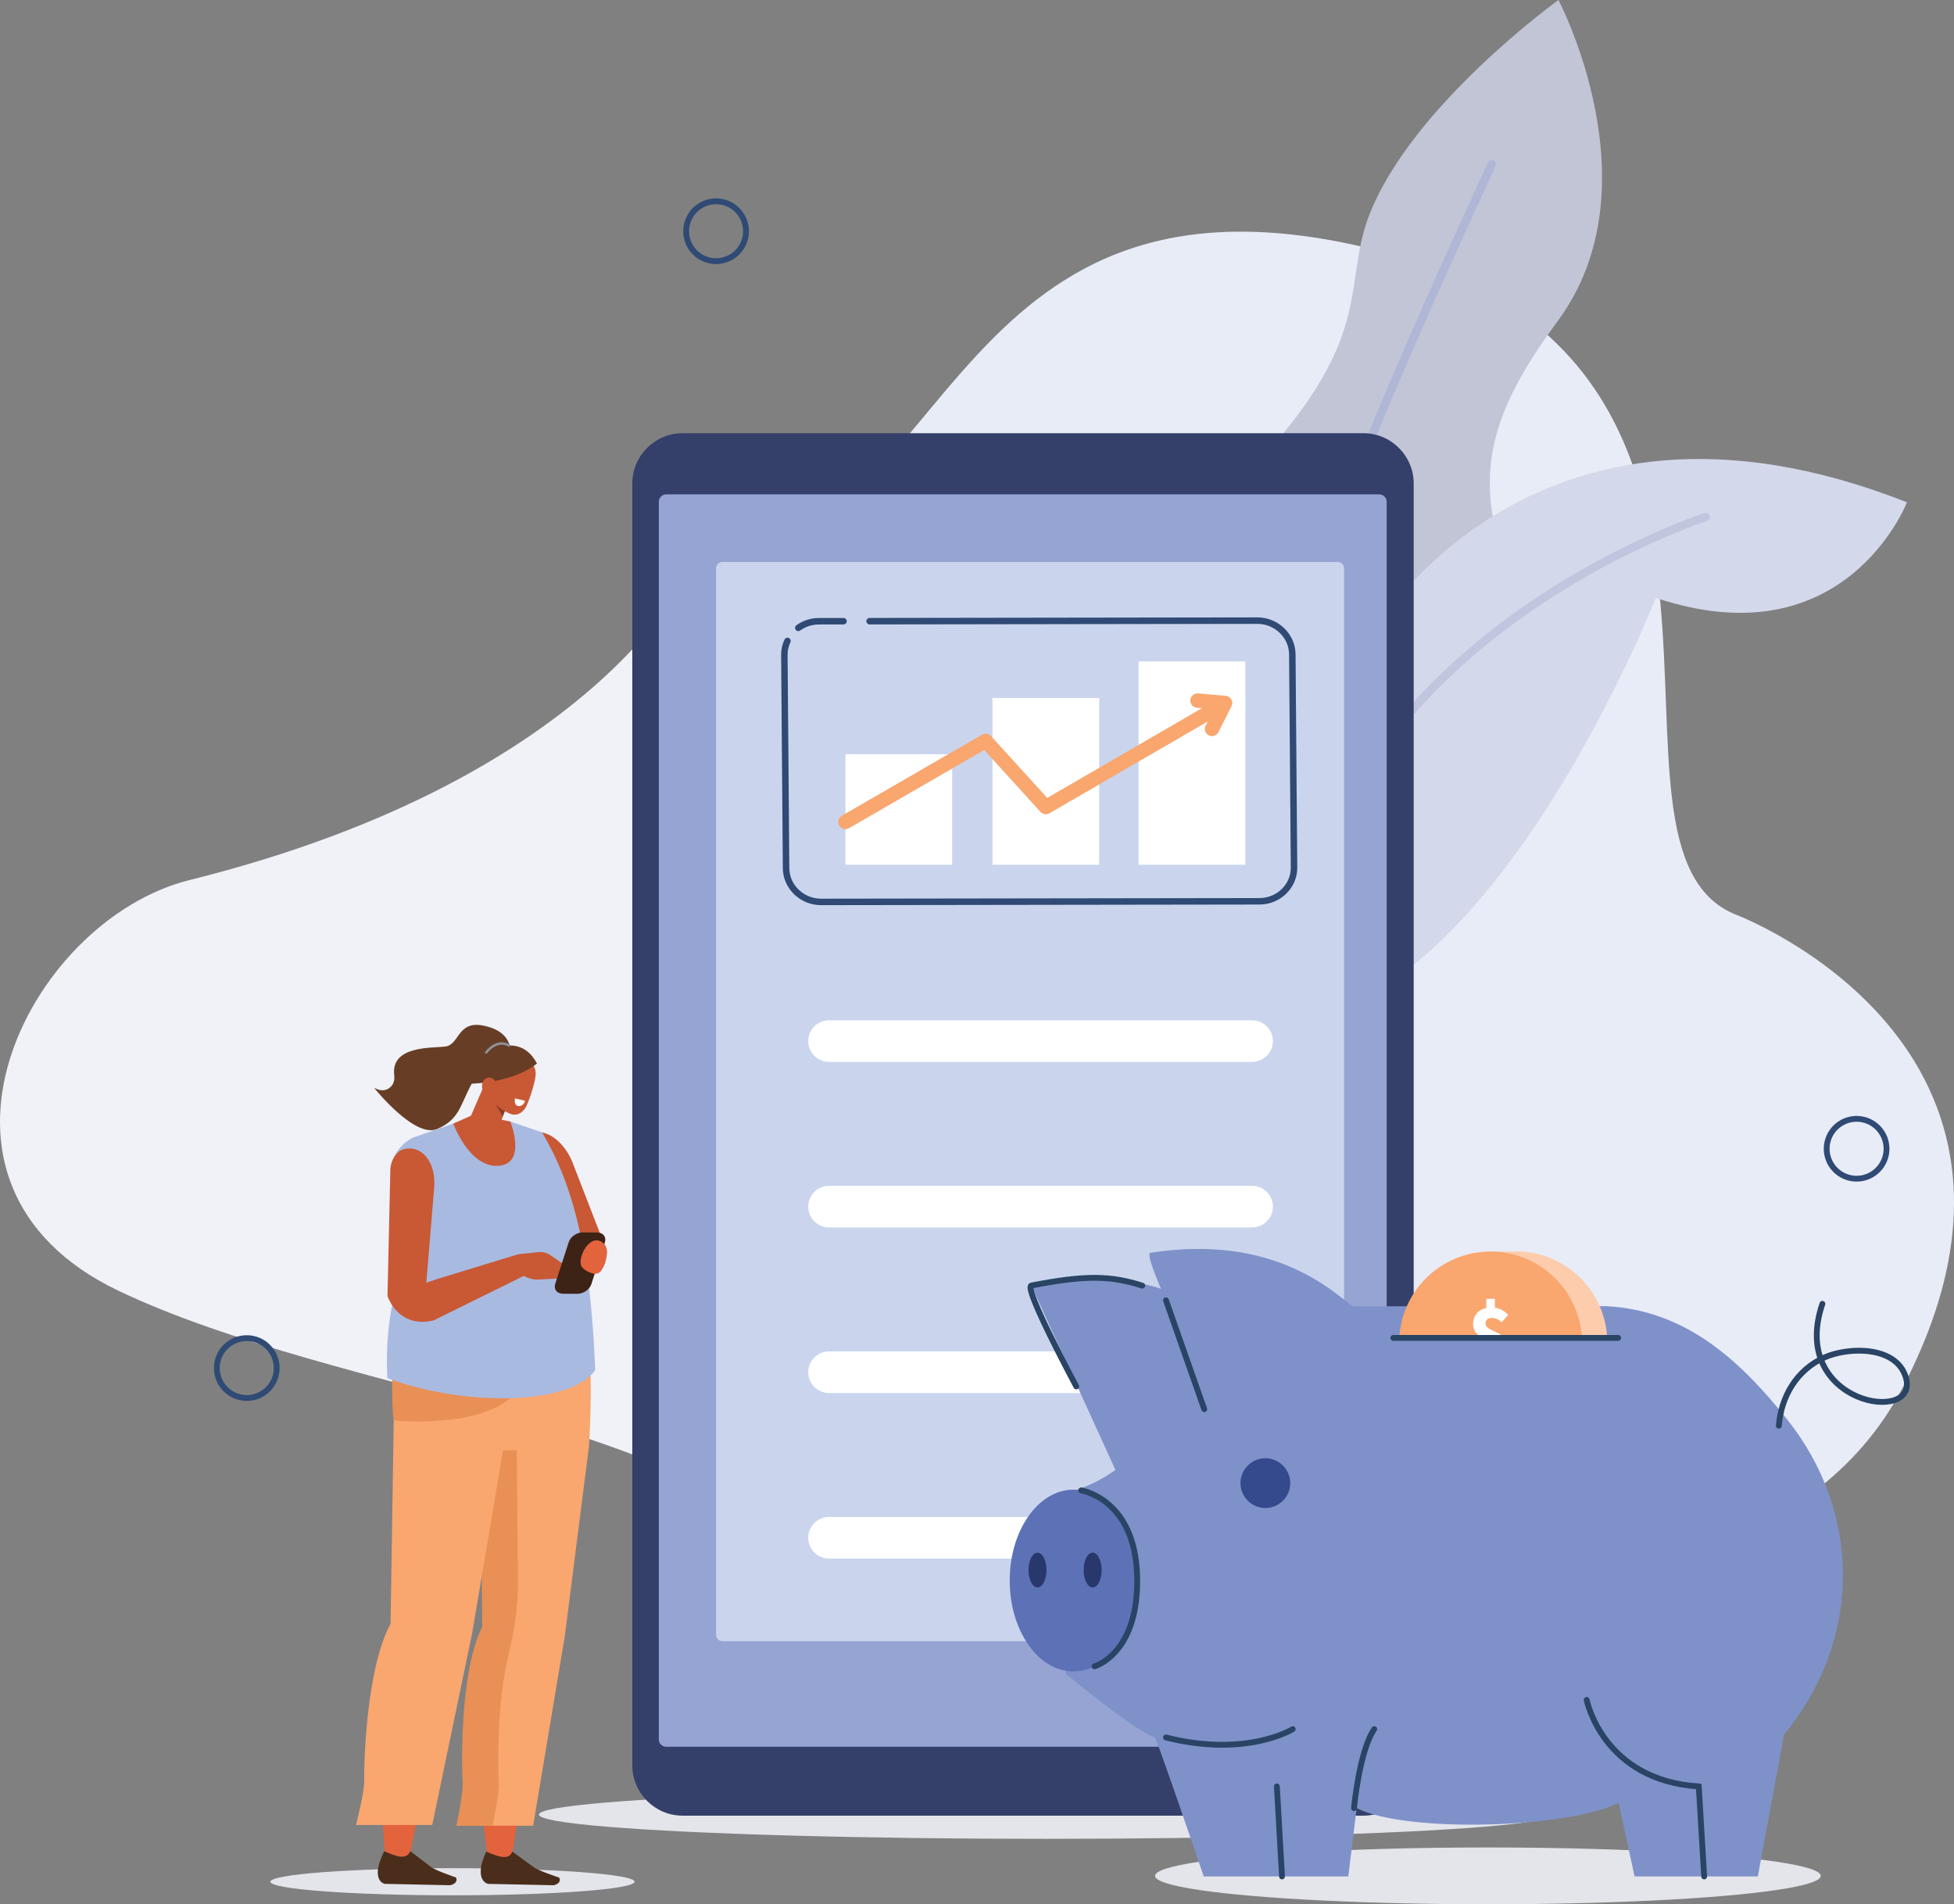 <?xml version="1.0" encoding="iso-8859-1"?>
<!-- Generator: Adobe Illustrator 26.1.0, SVG Export Plug-In . SVG Version: 6.00 Build 0)  -->
<svg version="1.1" id="Layer_1" xmlns="http://www.w3.org/2000/svg" xmlns:xlink="http://www.w3.org/1999/xlink" x="0px" y="0px"
	 viewBox="0 0 634.996 618.824" style="enable-background:new 0 0 634.996 618.824;" xml:space="preserve">
<rect x="0" y="0" width="634.996" height="618.824" fill="#808080" stroke="none"/>
<path style="fill:#F0F2F8;" d="M225.441,183.302c0,0-28.725,69.026-163.926,102.713c-52.604,13.107-95.628,98.787-22.997,133.449
	c72.631,34.661,194.37,41.739,232.779,96.794L225.441,183.302z"/>
<path style="fill:#E8ECF7;" d="M234.776,182.621c75.332-9.051,74.398-137.572,214.932-100.708
	c140.533,36.864,60.848,193.925,114.377,215.3c0,0,112.118,42.225,54.393,153.416c-57.725,111.191-295.142,65.354-316.98-108.33
	C279.661,168.617,197.661,187.08,234.776,182.621z"/>
<g>
	<path style="fill:#C1C5D6;" d="M444.979,69.859c-8.494,21.849,1.395,37.344-31.813,75.574
		c-12.64,14.552-19.85,40.001-23.937,65.944l36.857,68.334c32.031-29.029,65.306-83.731,59.77-108.109
		c-5.564-24.5,2.771-43.408,20.438-67.389C538.429,60.593,506.458,0,506.458,0S458.82,34.254,444.979,69.859z"/>
	<path style="fill:#B0B6D6;" d="M485.343,52.181c-0.681-0.313-1.487-0.015-1.8,0.665c-29.829,64.813-55.743,123.745-76.225,192.067
		l1.827,3.387c20.56-69.29,46.707-128.793,76.864-194.319C486.322,53.301,486.023,52.495,485.343,52.181z"/>
	<path style="fill:#D4D8EB;" d="M445.361,206.921c-9.144,12.406-19.281,34.204-28.183,56.274l31.343,58.111
		c52.653-32.736,89.572-127.023,89.572-127.023c61.627,20.66,81.608-31.049,81.608-31.049
		C496.95,114.794,445.361,206.921,445.361,206.921z"/>
	<path style="fill:#C1C6DF;" d="M553.901,166.712c-0.38,0.12-38.464,12.419-73.966,41.865
		c-20.884,17.321-36.82,37.102-47.366,58.795c-2.164,4.451-4.096,8.986-5.804,13.597l1.814,3.363
		c11.638-32.955,33.161-57.125,53.022-73.611c35.098-29.133,72.745-41.303,73.122-41.423c0.716-0.224,1.109-0.99,0.883-1.704
		C555.378,166.881,554.615,166.486,553.901,166.712z"/>
</g>
<ellipse transform="matrix(0.23 -0.973 0.973 0.23 101.59 874.508)" style="fill-rule:evenodd;clip-rule:evenodd;fill:none;stroke:#2F4A74;stroke-width:1.89;stroke-linecap:round;stroke-linejoin:round;stroke-miterlimit:10;" cx="603.29" cy="373.071" rx="9.727" ry="9.727"/>
<circle style="fill-rule:evenodd;clip-rule:evenodd;fill:none;stroke:#2F4A74;stroke-width:1.89;stroke-linecap:round;stroke-linejoin:round;stroke-miterlimit:10;" cx="232.705" cy="75.142" r="9.727"/>
<circle style="fill-rule:evenodd;clip-rule:evenodd;fill:none;stroke:#2F4A74;stroke-width:1.89;stroke-linecap:round;stroke-linejoin:round;stroke-miterlimit:10;" cx="80.192" cy="444.577" r="9.727"/>
<ellipse style="fill-rule:evenodd;clip-rule:evenodd;fill:#E3E5EB;" cx="339.802" cy="589.682" rx="164.662" ry="7.885"/>
<path style="fill:#343F6A;" d="M443.083,590.03h-221.27c-8.981,0-16.329-7.348-16.329-16.329l0-416.593
	c0-8.981,7.348-16.329,16.329-16.329l221.27,0c8.981,0,16.329,7.348,16.329,16.329l0,416.593
	C459.412,582.682,452.064,590.03,443.083,590.03z"/>
<path style="fill:#95A4D3;" d="M448.225,567.639l-231.734,0c-1.327,0-2.402-1.075-2.402-2.402V163.055
	c0-1.327,1.075-2.402,2.402-2.402l231.734,0c1.327,0,2.402,1.075,2.402,2.402v402.183
	C450.627,566.564,449.552,567.639,448.225,567.639z"/>
<path style="fill:#CAD5ED;" d="M434.72,533.341l-199.944,0c-1.144,0-2.071-0.927-2.071-2.071l0-346.578
	c0-1.144,0.927-2.071,2.071-2.071l199.944,0c1.144,0,2.071,0.927,2.071,2.071l0,346.578
	C436.792,532.414,435.864,533.341,434.72,533.341z"/>
<path style="fill:none;stroke:#2F4A74;stroke-width:2.106;stroke-linecap:round;stroke-linejoin:round;stroke-miterlimit:10;" d="
	M282.595,201.865l125.976-0.185c6.219-0.009,11.346,4.914,11.395,10.94l0.556,69.3c0.048,6.026-5,10.964-11.219,10.973
	l-142.456,0.204c-6.219,0.009-11.346-4.914-11.395-10.941l-0.556-69.3c-0.013-1.63,0.346-3.179,1.001-4.574"/>
<path style="fill:none;stroke:#2F4A74;stroke-width:2.106;stroke-linecap:round;stroke-linejoin:round;stroke-miterlimit:10;" d="
	M259.43,204.04c1.868-1.35,4.182-2.153,6.685-2.156l8.01-0.011"/>
<rect x="274.745" y="245.109" style="fill:#FFFFFF;" width="34.685" height="35.889"/>
<rect x="322.522" y="226.816" style="fill:#FFFFFF;" width="34.685" height="54.183"/>
<rect x="370.007" y="214.945" style="fill:#FFFFFF;" width="34.685" height="66.053"/>
<polyline style="fill:none;stroke:#F9A66F;stroke-width:4.673;stroke-linecap:round;stroke-linejoin:round;stroke-miterlimit:10;" points="
	389.159,227.665 398.109,228.444 393.864,236.876 "/>
<polyline style="fill:none;stroke:#F9A66F;stroke-width:4.673;stroke-linecap:round;stroke-linejoin:round;stroke-miterlimit:10;" points="
	274.745,267.113 320.311,240.763 339.865,262.273 396.898,229.191 "/>
<path style="fill:#FFFFFF;" d="M406.9,345.082H269.411c-3.718,0-6.76-3.042-6.76-6.76l0,0c0-3.718,3.042-6.76,6.76-6.76H406.9
	c3.718,0,6.76,3.042,6.76,6.76l0,0C413.66,342.04,410.618,345.082,406.9,345.082z"/>
<path style="fill:#FFFFFF;" d="M406.9,398.885H269.411c-3.718,0-6.76-3.042-6.76-6.76l0,0c0-3.718,3.042-6.76,6.76-6.76H406.9
	c3.718,0,6.76,3.042,6.76,6.76l0,0C413.66,395.843,410.618,398.885,406.9,398.885z"/>
<path style="fill:#FFFFFF;" d="M406.9,452.689H269.411c-3.718,0-6.76-3.042-6.76-6.76v0c0-3.718,3.042-6.76,6.76-6.76H406.9
	c3.718,0,6.76,3.042,6.76,6.76v0C413.66,449.647,410.618,452.689,406.9,452.689z"/>
<path style="fill:#FFFFFF;" d="M406.9,506.492H269.411c-3.718,0-6.76-3.042-6.76-6.76l0,0c0-3.718,3.042-6.76,6.76-6.76H406.9
	c3.718,0,6.76,3.042,6.76,6.76l0,0C413.66,503.451,410.618,506.492,406.9,506.492z"/>
<g>
	<g>
		<path style="fill-rule:evenodd;clip-rule:evenodd;fill:#C95835;" d="M192.914,413.441c3.743,0.622,4.998-5.608,3.453-9.073
			l-10.317-26.616c-2.814-7.087-9.143-11.468-13.3-9.208l0,0c-1.638,0.89-1.857,3.77-0.492,6.466l15.848,43.573L192.914,413.441z"/>
		<path style="fill-rule:evenodd;clip-rule:evenodd;fill:#673E25;" d="M127.204,352.933c0.804-0.921,1.064-2.179,0.912-3.393
			c-1.233-9.851,12.212-8.888,16.605-9.45c4.583-0.586,3.896-8.371,12.142-6.845c8.246,1.526,8.484,6.423,8.876,6.498
			c0.576,0.11-4.581,6.263-4.581,6.263s-4.089-0.803-7.876,6.186c-3.787,6.988-3.946,11.622-11.263,14.711
			c-7.316,3.089-20.448-13.397-20.448-13.397C124.419,355.043,126.188,354.096,127.204,352.933z"/>
		<path style="fill-rule:evenodd;clip-rule:evenodd;fill:#E3E5EB;" d="M206.207,611.504c0,2.434-26.492,4.407-59.171,4.407
			c-32.679,0-59.171-1.973-59.171-4.407s26.492-4.407,59.171-4.407C179.715,607.096,206.207,609.07,206.207,611.504z"/>
		<path style="fill-rule:evenodd;clip-rule:evenodd;fill:#E3633D;" d="M158.496,603.802c0,0-8.009-53.542,2.333-74.727
			l-5.646-72.633l33.853,2.334l-22.812,145.447L158.496,603.802z"/>
		<path style="fill-rule:evenodd;clip-rule:evenodd;fill:#4A2D1B;" d="M166.471,601.698l6.72,4.894
			c1.321,1.21,8.529,3.559,8.529,3.559l0,0c0.718,1.502-0.686,2.293-1.877,2.491l-21.27-0.445c0,0-4.911-1.02-0.555-10.488
			C161.889,603.418,165.462,604.643,166.471,601.698z"/>
		<path style="fill-rule:evenodd;clip-rule:evenodd;fill:#F9A66F;" d="M191.391,470.128l-7.831,61.511l-10.303,61.664h-24.774
			c0,0,2.313-10.722,2.04-14.124c-0.273-3.402-1.174-35.67,6.377-50.516l-0.599-60.458L191.391,470.128z"/>
		<path style="fill-rule:evenodd;clip-rule:evenodd;fill:#E89056;" d="M156.725,528.664l-0.599-60.458l11.759,0.644l0.439,44.273
			c0.082,8.251-1.049,16.538-3.082,24.688c-4.018,16.109-3.366,38.562-3.141,41.369c0.273,3.402-2.04,14.124-2.04,14.124h-11.753
			c0,0,2.313-10.722,2.04-14.124C150.075,575.778,149.175,543.509,156.725,528.664z"/>
		<path style="fill-rule:evenodd;clip-rule:evenodd;fill:#E3633D;" d="M125.247,603.696c0,0-5.675-54.185,5.59-75.624l-2.48-73.505
			l33.751,2.362l-29.152,147.193L125.247,603.696z"/>
		<path style="fill-rule:evenodd;clip-rule:evenodd;fill:#4A2D1B;" d="M133.314,601.567l6.507,4.953
			c1.268,1.224,8.374,3.602,8.374,3.602l0,0c0.653,1.52-0.786,2.32-1.986,2.521l-21.25-0.451c0,0-4.867-1.032-0.098-10.614
			C128.657,603.307,132.177,604.547,133.314,601.567z"/>
		<path style="fill-rule:evenodd;clip-rule:evenodd;fill:#F9A66F;" d="M163.968,468.417l-10.512,62.249l-12.991,62.405h-24.774
			c0,0,2.781-10.85,2.656-14.293c-0.125-3.443,0.381-36.098,8.579-51.122l1.036-67.07L163.968,468.417z"/>
		<path style="fill-rule:evenodd;clip-rule:evenodd;fill:#F9A66F;" d="M140.601,420.448l46.27,3.525
			c7.527,2.764,4.52,46.155,4.52,46.155l-30.424,1.41c-14.135-0.295-30.853,10.79-32.612-12.762
			C126.344,431.854,140.601,420.448,140.601,420.448z"/>
		<path style="fill-rule:evenodd;clip-rule:evenodd;fill:#E89056;" d="M127.932,461.573c0,0,30.704,3.305,40.693-10.176
			l-41.16-3.534C127.464,447.863,127.311,458.132,127.932,461.573z"/>
		<path style="fill-rule:evenodd;clip-rule:evenodd;fill:#A9BAE0;" d="M176.131,367.982l-10.297-3.513l-13.932-0.948l-17.709,6.176
			c-5.964,2.951-8.731,9.882-6.452,16.157l4.334,20.269c-4.604,15.288-6.981,26.007-6.182,41.741
			c25.11,9.324,59.625,8.868,67.549-2.652C192.107,413.716,188.359,388.25,176.131,367.982z"/>
		<path style="fill-rule:evenodd;clip-rule:evenodd;fill:#C95835;" d="M165.713,355.457c0,0-2.029,6.435-3.71,11.766
			c-0.447,1.42-1.618,2.488-3.06,2.794c-1.443,0.306-2.934-0.198-3.902-1.317c-0.316-0.366-0.625-0.724-0.918-1.062
			c-1.327-1.535-1.656-3.709-0.846-5.582c2.078-4.799,5.862-13.542,5.862-13.542L165.713,355.457L165.713,355.457z"/>
		<polygon style="fill-rule:evenodd;clip-rule:evenodd;fill:#883C25;" points="164.902,359.052 163.391,362.821 160.802,358.337 		
			"/>
		<path style="fill:#C95835;" d="M165.834,364.468c0,0,5.568,13.783-3.893,14.388c-9.461,0.606-14.64-13.721-14.64-13.721l6.91-3.07
			L165.834,364.468z"/>
		<path style="fill-rule:evenodd;clip-rule:evenodd;fill:#C95835;" d="M160.508,346.226c0.436-1.928,2.339-3.147,4.249-2.723
			c2.039,0.453,4.61,1.024,6.649,1.477c1.91,0.424,2.804,2.289,2.668,4.259c-0.16,2.326-1.561,6.915-2.977,10.124
			c-0.799,1.809-2.676,3.224-4.586,2.8c-2.039-0.453-7.705-3.771-7.462-7.582C159.234,351.68,159.866,349.064,160.508,346.226
			L160.508,346.226z"/>
		<path style="fill-rule:evenodd;clip-rule:evenodd;fill:#673E25;" d="M151.008,351.168c0,0,5.324-8.64,9.112-10.198
			c5.089-2.093,10.809-2.074,14.382,4.624c0,0-6.257,5.819-21.22,6.598L151.008,351.168z"/>
		<path style="fill-rule:evenodd;clip-rule:evenodd;fill:#C95835;" d="M156.652,353.414c0.199,1.608,1.432,2.769,2.755,2.592
			c1.322-0.177,2.233-1.624,2.034-3.232c-0.199-1.608-1.432-2.769-2.755-2.592C157.363,350.359,156.453,351.806,156.652,353.414z"/>
		<path style="fill-rule:evenodd;clip-rule:evenodd;fill:#FFFFFF;" d="M170.643,357.739l-3.302-0.804c0,0-0.5,2.291,1.135,2.488
			C170.111,359.621,170.643,357.739,170.643,357.739z"/>
		<path style="fill-rule:evenodd;clip-rule:evenodd;fill:#C95835;" d="M138.227,420.756l2.85-34.572
			c0.797-8.324-3.963-14.357-10.003-12.681l0,0c-2.379,0.66-4.263,3.779-4.229,7.003l-0.923,40.703L138.227,420.756z"/>
		<path style="fill-rule:evenodd;clip-rule:evenodd;fill:#C95835;" d="M125.921,421.21c2.349,6.071,7.758,9.738,15.063,7.845
			l33.067-16.319l-5.721-5.126l-26.507,8.112L125.921,421.21z"/>
		<path style="fill:#C95835;" d="M168.33,407.611l6.677-0.725c1.335-0.145,2.677,0.194,3.783,0.955l4.479,3.081
			c1.561,1.074,1.568,3.377,0.013,4.46l0,0l-8.443,0.437c-1.863,0.096-3.818-0.549-5.472-1.806l-2.757-2.095L168.33,407.611z"/>
		
			<path style="fill-rule:evenodd;clip-rule:evenodd;fill:none;stroke:#8B939C;stroke-width:0.782;stroke-linecap:round;stroke-linejoin:round;stroke-miterlimit:10;" d="
			M165.425,339.747c0,0-3.537-2.467-7.446,2.268"/>
		<path style="fill-rule:evenodd;clip-rule:evenodd;fill:#3D2316;" d="M182.901,420.415l4.744,0.038
			c1.926,0.015,3.967-1.408,4.536-3.163l4.387-13.54c0.569-1.755-0.542-3.204-2.468-3.219l-4.744-0.038
			c-1.926-0.015-3.967,1.408-4.536,3.163l-4.387,13.54C179.864,418.951,180.975,420.4,182.901,420.415z"/>
	</g>
	<path style="fill-rule:evenodd;clip-rule:evenodd;fill:#E3633D;" d="M192.694,413.848c1.126,0.327,2.328-0.175,2.866-1.216
		c1.262-2.439,3.04-6.958,0.168-8.926c-4.033-2.764-7.606,4.287-6.997,7.101C189.094,412.484,191.118,413.39,192.694,413.848z"/>
</g>
<g>
	<ellipse style="fill-rule:evenodd;clip-rule:evenodd;fill:#E3E5EB;" cx="483.529" cy="609.597" rx="108.171" ry="9.227"/>
	<path style="fill:#7F91C9;" d="M363.326,479.522l-28.169-61.766c0,0,28.107-5.936,46.677,2.857l7.953,17.598
		C389.788,438.211,388.222,468.559,363.326,479.522z"/>
	<path style="fill:none;stroke:#294464;stroke-width:1.89;stroke-linecap:round;stroke-miterlimit:10;" d="M371.208,417.791
		c-10.424-3.32-18.496-3.44-36.05-0.036c-2.723,0.528,14.604,32.796,14.604,32.796"/>
	<path style="fill:#7F91C9;" d="M580.877,461.406c-15.832-19.961-33.521-35.646-58.965-36.946l-82.392,0.055
		c-6.711-5.183-26.169-23.622-65.693-17.386c-2.739,0.432,13.445,33.288,13.445,33.288l-9.431,20.571
		c-2.989,3.722-10.545,17.315-27.876,23.113l-3.575,59.868c9.457,7.747,23.68,18.938,28.926,20.654
		c0.525,0.172,15.871,45.168,15.871,45.168h46.965l2.725-22.215c15.695,8.042,67.849,6.735,85.129-1.68l5.193,23.895h40.045
		l8.529-46.141c12.017-14.567,19.117-32.446,19.117-51.785C598.89,493.114,592.234,475.724,580.877,461.406z"/>
	<path style="fill:#35498D;" d="M411.208,490.057L411.208,490.057c4.447,0,8.086-3.639,8.086-8.086l0,0
		c0-4.447-3.639-8.086-8.086-8.086l0,0c-4.447,0-8.086,3.639-8.086,8.086l0,0C403.123,486.419,406.761,490.057,411.208,490.057z"/>
	<g>
		<g>
			<path style="fill:none;stroke:#294464;stroke-width:1.89;stroke-linecap:round;stroke-miterlimit:10;" d="M578.079,463.307
				L578.079,463.307c0.738-9.509,5.852-18.184,14.789-22.163c7.951-3.54,23.307-3.784,26.448,6.367
				c4.861,15.709-38.193,8.895-27.086-23.814"/>
		</g>
	</g>
	<ellipse style="fill:#5D71B6;" cx="348.835" cy="513.631" rx="20.706" ry="29.529"/>
	<path style="fill:#28386C;" d="M340.08,510.214c0,3.121-1.309,5.651-2.923,5.651c-1.614,0-2.923-2.53-2.923-5.651
		c0-3.121,1.309-5.651,2.923-5.651C338.771,504.563,340.08,507.093,340.08,510.214z"/>
	<path style="fill:#28386C;" d="M358.007,510.214c0,3.121-1.309,5.651-2.923,5.651c-1.614,0-2.923-2.53-2.923-5.651
		c0-3.121,1.309-5.651,2.923-5.651C356.699,504.563,358.007,507.093,358.007,510.214z"/>
	
		<line style="fill:none;stroke:#294464;stroke-width:1.89;stroke-linecap:round;stroke-miterlimit:10;" x1="414.947" y1="580.544" x2="416.618" y2="609.791"/>
	<path style="fill:none;stroke:#294464;stroke-width:1.89;stroke-linecap:round;stroke-miterlimit:10;" d="M515.628,552.428
		c0,0,5.177,26.107,36.426,28.116l1.754,29.247"/>
	<path style="fill:none;stroke:#294464;stroke-width:1.89;stroke-linecap:round;stroke-miterlimit:10;" d="M440.015,587.576
		c0,0,1.729-18.642,6.579-25.657"/>
	<path style="fill:none;stroke:#294464;stroke-width:1.89;stroke-linecap:round;stroke-miterlimit:10;" d="M420.097,561.919
		c0,0-14.91,9.329-41.19,2.704"/>
	
		<line style="fill:none;stroke:#294464;stroke-width:1.89;stroke-linecap:round;stroke-miterlimit:10;" x1="391.351" y1="457.926" x2="378.907" y2="422.553"/>
	<path style="fill:none;stroke:#294464;stroke-width:1.89;stroke-linecap:round;stroke-miterlimit:10;" d="M351.367,484.328
		c0,0,17.564,2.724,18.174,27.958c0.61,25.234-13.842,29.21-13.842,29.21"/>
	<g>
		<path style="fill-rule:evenodd;clip-rule:evenodd;fill:#FCCCAC;" d="M462.978,433.97h59.27
			c-1.197-14.854-13.285-26.594-28.229-27.287l0-0.017l-0.477,0.004c-0.383-0.012-0.765-0.023-1.151-0.02
			c-0.386,0.003-0.768,0.02-1.15,0.038l-8.341,0.063l0.011,1.527C471.971,412.054,463.939,422.023,462.978,433.97z"/>
		<path style="fill-rule:evenodd;clip-rule:evenodd;fill:#F9A66F;" d="M514.029,433.97c-1.219-14.773-13.428-26.59-28.305-27.231
			c-16.21-0.699-29.655,11.564-30.949,27.231H514.029z"/>
		<path style="fill:#FFFFFF;" d="M480.533,433.97h7.556c-2.245-1.565-5.328-2.08-5.341-3.819c-0.01-1.292,0.732-1.843,2.11-1.853
			c1.206-0.009,2.099,0.472,3.139,1.412l2.106-2.427c-1.128-1.168-2.456-2.077-4.295-2.321l-0.022-2.899l-2.784,0.021l0.022,2.957
			c-2.694,0.566-4.345,2.53-4.323,5.343C478.714,432.021,479.486,433.128,480.533,433.97z"/>
	</g>
	
		<line style="fill:none;stroke:#294464;stroke-width:1.89;stroke-linecap:round;stroke-miterlimit:10;" x1="452.802" y1="434.78" x2="525.854" y2="434.78"/>
</g>
<g>
</g>
<g>
</g>
<g>
</g>
<g>
</g>
<g>
</g>
<g>
</g>
</svg>
